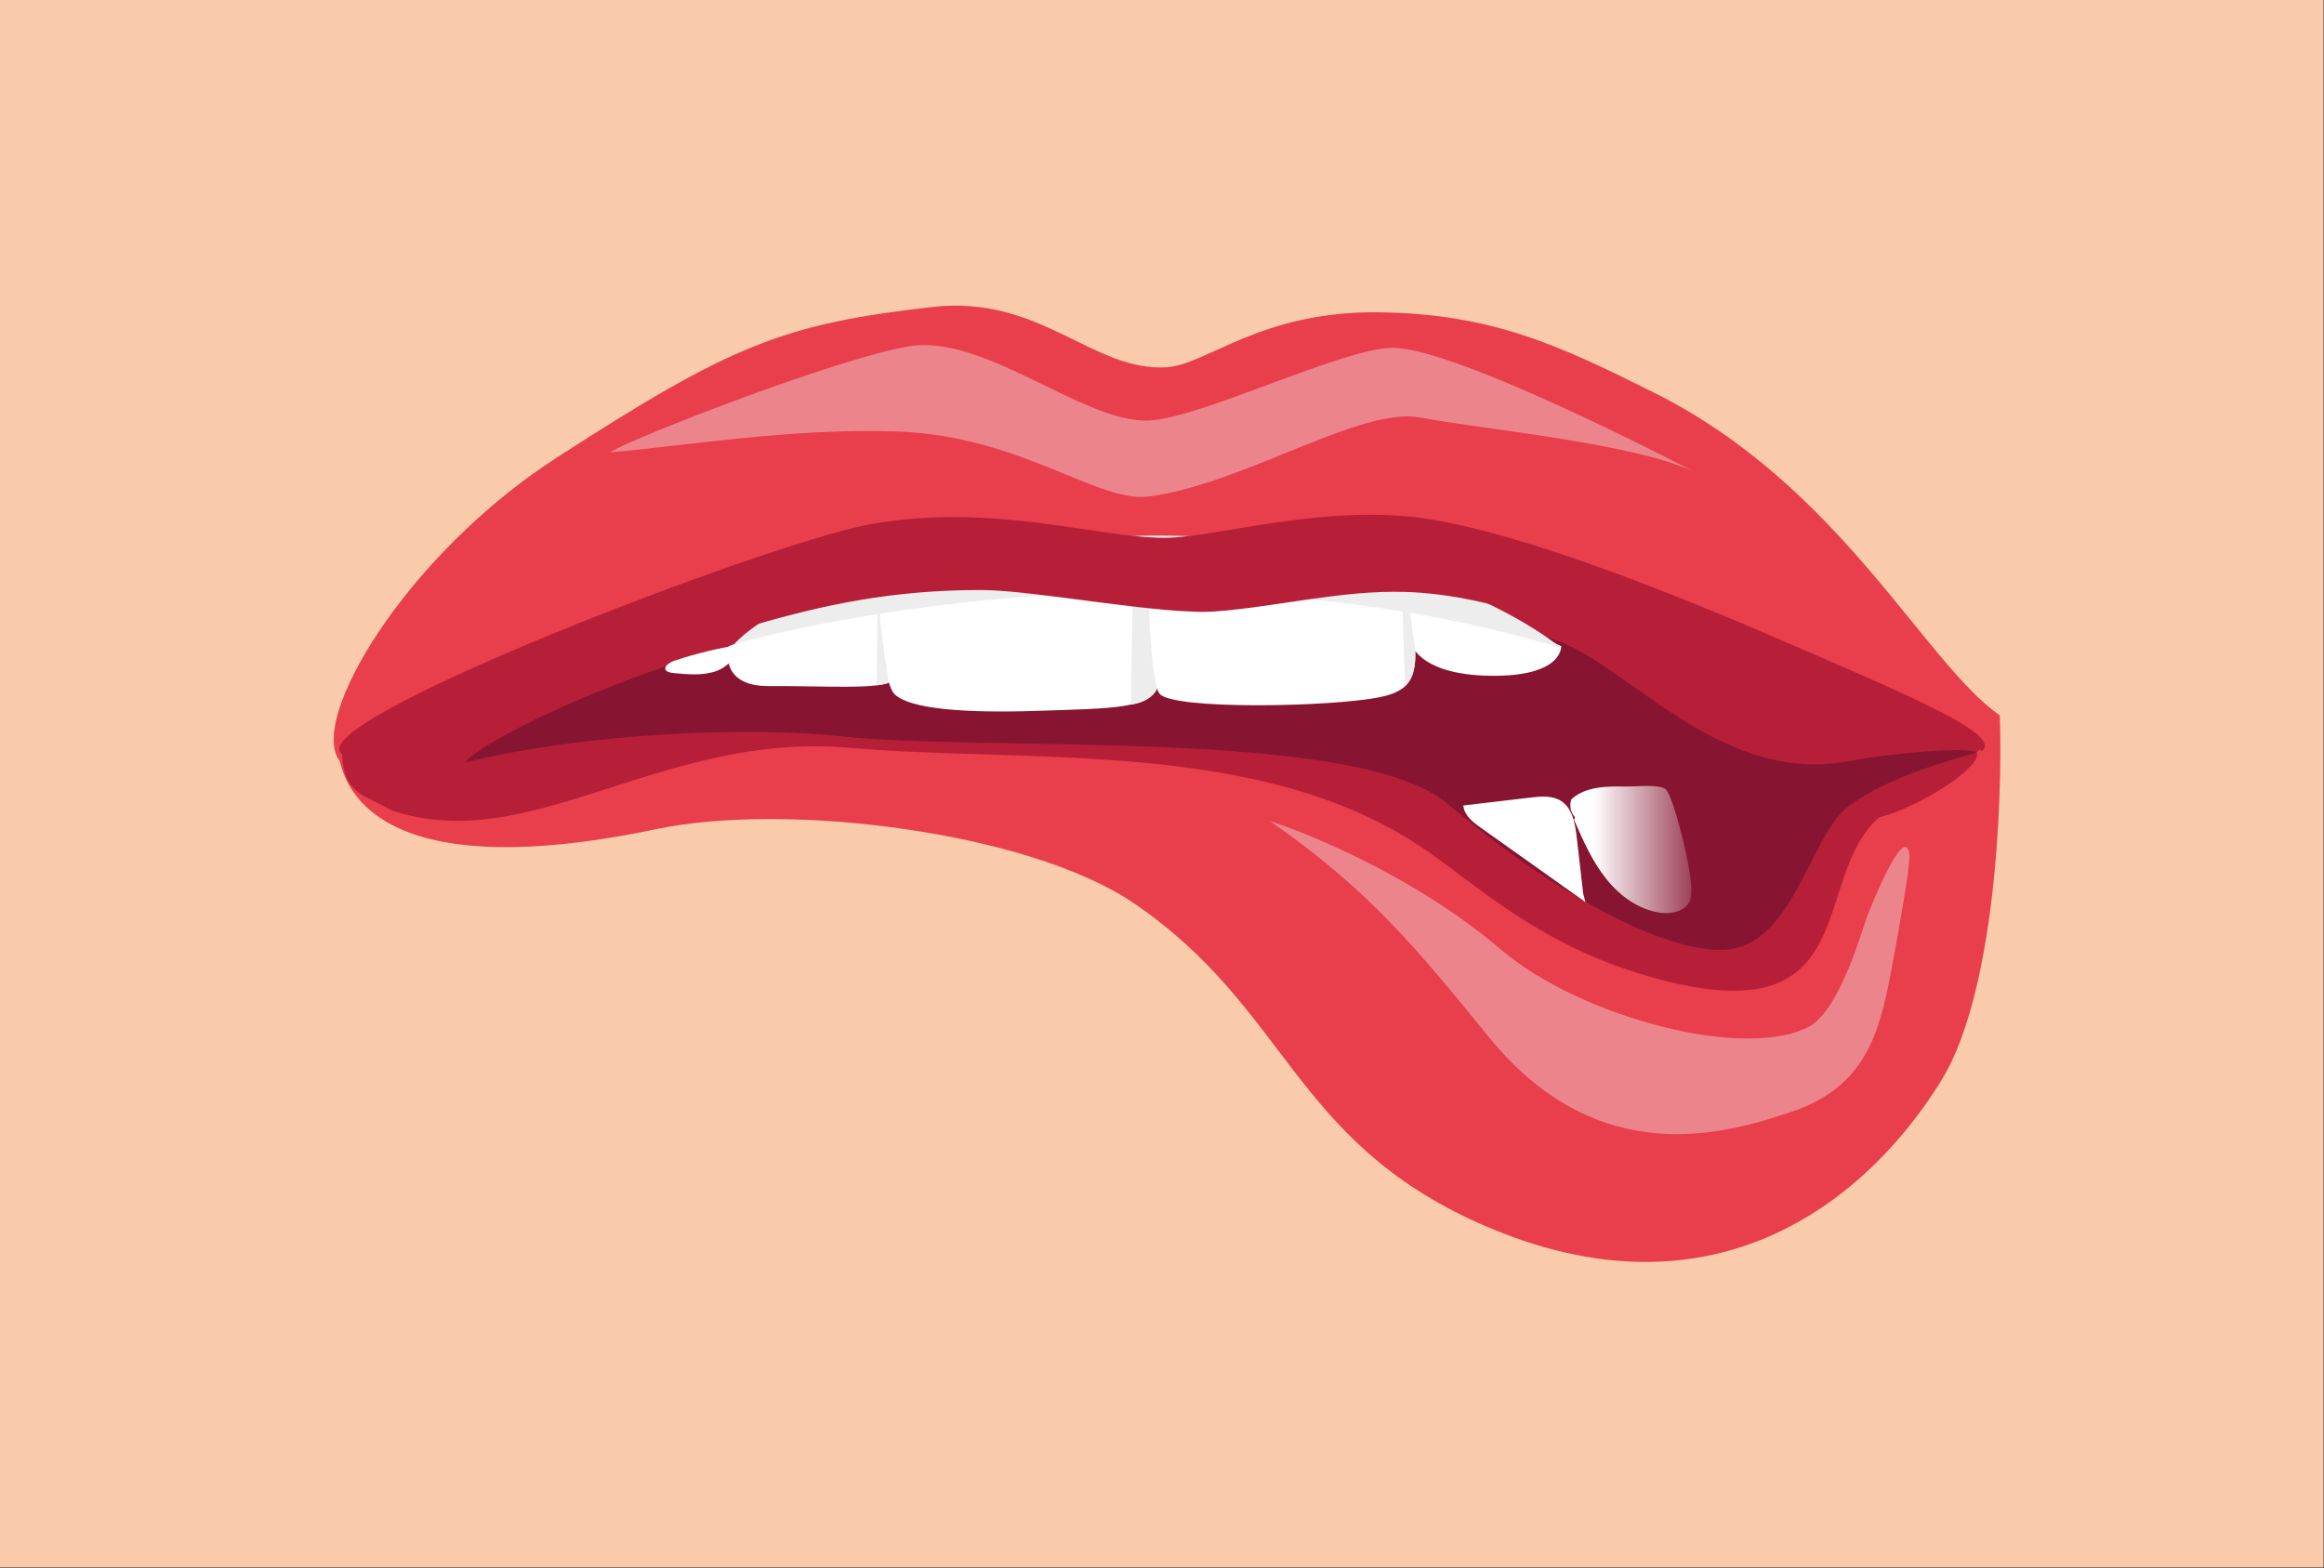 <?xml version="1.0" encoding="utf-8"?>
<!-- Generator: Adobe Illustrator 18.1.1, SVG Export Plug-In . SVG Version: 6.00 Build 0)  -->
<svg version="1.1" id="Layer_1" xmlns="http://www.w3.org/2000/svg" xmlns:xlink="http://www.w3.org/1999/xlink" x="0px" y="0px"
	 viewBox="0 0 1962 1323.9" enable-background="new 0 0 1962 1323.9" xml:space="preserve">
<rect x="0" y="0" width="1962" height="1323.9" fill="#333333" stroke="none"/>
<rect x="-0.6" y="-0.5" fill="#F9CBAB" width="1962.2" height="1324"/>
<path id="XMLID_18_" fill="#E93E4C" d="M1396.5,331.6c-81-40.5-137.2-66.6-231.9-67.9c-99.9-1.4-145.6,44.2-179.6,46.4
	c-62.7,3.9-106.5-61.4-197.9-50.9c-125.9,14.4-169.3,31.7-317.4,127.4c-127.4,82.3-209.8,221.4-182.9,256
	c4.6,16.3,24.2,108.4,267.1,57.5c110.5-23.2,314.8,2.1,403.6,62.7c130.3,88.9,133.2,199.8,291.9,270.4
	c201.6,89.6,331.1-25.5,389.9-121.5c44.6-72.9,51.6-233.8,49-307.6C1623.8,558.9,1554.1,410.4,1396.5,331.6z"/>
<path id="XMLID_17_" fill="#B71F38" d="M288.8,636.6C251.9,610,650.7,457.6,732.9,443.3C835.2,425.4,921.7,455,979.2,455
	c43.8,0,137.1-29.7,224-15.7c76.2,12.3,194.2,57.6,299.1,103.2c99.3,43.1,186.6,79.2,166.5,92.7c5.9,11.8-49.6,47-82.3,54.9
	c-58.8,50.9-11.8,182.2-184.2,137.2c-101.3-26.5-153.4-79.2-201.8-111.7c-137.2-92.1-330.7-71-483.9-84.2
	c-158.7-13.7-268.4,92.1-386,52.9C309.1,671.2,290.1,671.9,288.8,636.6z"/>
<path id="XMLID_16_" fill="#871531" d="M708.8,621.6c-70.5-7.8-209.6-3.9-316.1,22.2c15.7-22.2,203.8-111,327.9-114.9
	c103.2-3.3,201.2,22.3,258.6,22.2c43.8-0.1,231.8-24.9,318.7-14.4c65.2,7.9,145.6,128,262.7,106c40.8-7.7,102.6-12.1,108.2-7.3
	c-49,13.7-83.2,27.1-107.8,45.1c-33.5,24.5-46.6,119-105.8,121.5c-47,2-136.9-42-233.2-123.4C1145.7,613.7,830.3,635.3,708.8,621.6z
	"/>
<linearGradient id="XMLID_20_" gradientUnits="userSpaceOnUse" x1="1009.878" y1="578.807" x2="1042.924" y2="755.766">
	<stop  offset="0" style="stop-color:#EC858B"/>
	<stop  offset="1" style="stop-color:#FFFFFF"/>
</linearGradient>
<path id="XMLID_15_" fill="url(#XMLID_20_)" d="M1432.4,399.5c23.6,12.3-193.3-103.2-254.7-105.8c-40.5-1.7-164,59.8-208.3,61.4
	c-54.9,2-138.2-73.3-201.8-62.7s-245.1,82.1-252.1,89.5c62-5.2,151.4-20.6,241-17.6c105.2,3.3,170.2,60.8,213.6,54.9
	c80.2-10.6,178.9-76.4,229.2-66.6C1249.6,362.2,1384.7,374.7,1432.4,399.5z"/>
<path id="XMLID_13_" fill="#FFFFFF" d="M1336.6,754.6c-1.8-15.9-3.7-31.9-5.5-47.8c-1.3-11.5-3.6-24.6-13.5-30.7
	c-7.3-4.5-16.6-3.7-25.2-2.7c-19,2.2-38,4.4-57,6.7c0.6,8.2,7.9,14,14.6,18.7c29.5,21,59,41.9,88.5,62.9"/>
<linearGradient id="XMLID_21_" gradientUnits="userSpaceOnUse" x1="-4310.371" y1="717.43" x2="-4208.186" y2="717.43" gradientTransform="matrix(-1 0 0 1 -2862.863 0)">
	<stop  offset="0" style="stop-color:#FFFFFF;stop-opacity:0"/>
	<stop  offset="1" style="stop-color:#FFFFFF"/>
</linearGradient>
<path id="XMLID_12_" fill="url(#XMLID_21_)" d="M1328.8,692c7.5,17.2,15.1,34.7,26.7,49.4c11.6,14.8,27.9,26.8,46.5,29.3
	c9.7,1.3,21.6-1.5,24.9-10.8c1-2.8,1-5.9,1-8.9c0-19.2-15.3-78.9-21.6-84.5c-5.2-4.6-24.4-2.2-34.2-2.4c-16-0.3-33.7,0-45.5,10.8
	c-1.9,5.1-0.6,11.2,3.1,15.2"/>
<path id="XMLID_11_" fill="#EC858B" d="M1527.8,866.5c-52.9,29.4-192.8-7-260.6-64.7c-92.1-78.4-209.6-113.6-194-107.8
	c84.2,58.8,123.4,107.8,184.2,182.2c93.3,114.3,201.8,80.3,254.7,62.7c62.7-20.9,74.5-66.6,84.2-117.6c1.8-9.1,17-90.7,15.7-99.9
	c-3.9-27.4-32.3,43.3-35.9,52.9C1572.4,784,1553.6,852.1,1527.8,866.5z"/>
<g>
	<path id="XMLID_9_" fill="#FFFFFF" d="M615.1,545.7c0,0-9.2,34,34.3,33.6c43.6-0.4,95.8,3.4,102.4-4.5c6.7-7.9,1.3-84.3,1.3-84.3
		L615.1,545.7z"/>
	<path id="XMLID_8_" fill="#FFFFFF" d="M754.9,481.9c-8.5,2.8-14.1,10.4-13.7,18.7c1.2,25.1,4.7,76.7,14.3,85.8
		c12.9,12.2,58.6,15.9,120.7,13.8s98-1.5,101.6-22.6c2.7-16.1-4.3-81-7.8-110.4c-1-8.4-8.7-14.7-17.9-14.5
		C916.4,453.5,827.8,457.8,754.9,481.9z"/>
	<path id="XMLID_7_" fill="#FFFFFF" d="M967.9,456.2c0,0-0.1,115.9,11.1,129.6c11.2,13.7,145.2,11.2,186.2,2.8
		c41-8.4,28.3-34.2,25.9-92.9C1191.1,495.7,1097.1,441.6,967.9,456.2z"/>
	<path id="XMLID_6_" fill="#FFFFFF" d="M1187.7,488.7l2.9,53.1c0,0,5.3,27.9,67.4,28.8c62.1,0.9,60-25.1,60-25.1L1187.7,488.7z"/>
	<path id="XMLID_5_" fill="#EDEDED" d="M750.4,576.3c0,0-9.6-57.9-9.2-81l-1.2,83.4C740,578.7,748.6,577.9,750.4,576.3z"/>
	<path id="XMLID_4_" fill="#EDEDED" d="M967.9,456.2c0,0,1.5,98.6,8.9,125.2c0,0-3.5,11-22.1,13.6l2.4-142.2L967.9,456.2z"/>
	<path id="XMLID_3_" fill="#EDEDED" d="M1187.4,492.6l7.4,57.2c0,0,1.8,19.4-8.7,29.7l-2.7-87.7L1187.4,492.6z"/>
	<path id="XMLID_2_" fill="#EDEDED" d="M619.9,543.8c0,0,349.2-101.3,698,3.3c0,0-122.3-105.2-377.2-94
		C685.8,464.3,619.9,543.8,619.9,543.8z"/>
	<path id="XMLID_1_" fill="none" d="M614.3,553.7c0,0,173.7-111.8,408.7-94.2c234.9,17.5,443.8,177.2,443.8,177.2
		s-46.6,57.5-233.9,60.7c-187.3,3.2-249.9-6-278-48.3c-49-73.6-162.5-56.6-240.7-67.8C635.8,570.1,614.3,553.7,614.3,553.7z"/>
</g>
<path fill="#B71F38" d="M292.8,635.6c0.1,1.8,0.2,3.4,0.3,5c44-32.7,99.9-45.9,153.8-58.1c146.5-33.1,231.8-84.7,382-84.3
	c45.2,0.1,153.2,21.6,198.3,18c53.3-4.3,105.9-18,159.3-16.4c63.5,1.9,124.2,25.3,183.4,48.4c75.5,29.5,147.5,40.6,223,70
	c18.2,7.1,39.3-1.9,56,8c15.3-10.5,26.6,13.5,23.9,8.1c20.1-13.6-67.3-49.6-166.5-92.7c-104.9-45.6-222.9-90.9-299.1-103.2
	c-86.9-14-180.2,15.7-224,15.7c-57.5,0-144-29.6-246.2-11.8C654.7,456.6,255.9,609,292.8,635.6z"/>
<g>
	<path fill="#FFFFFF" d="M627.1,544c-19.7,3-39,7.7-57.5,13.8c-4.6,1.5-10.1,5.4-7.1,8.5c1.4,1.4,3.9,1.7,6.1,2
		c11.5,1.1,23.6,2.2,34.4-1.1c10.8-3.3,19.6-12.4,16.3-20.9"/>
</g>
</svg>

